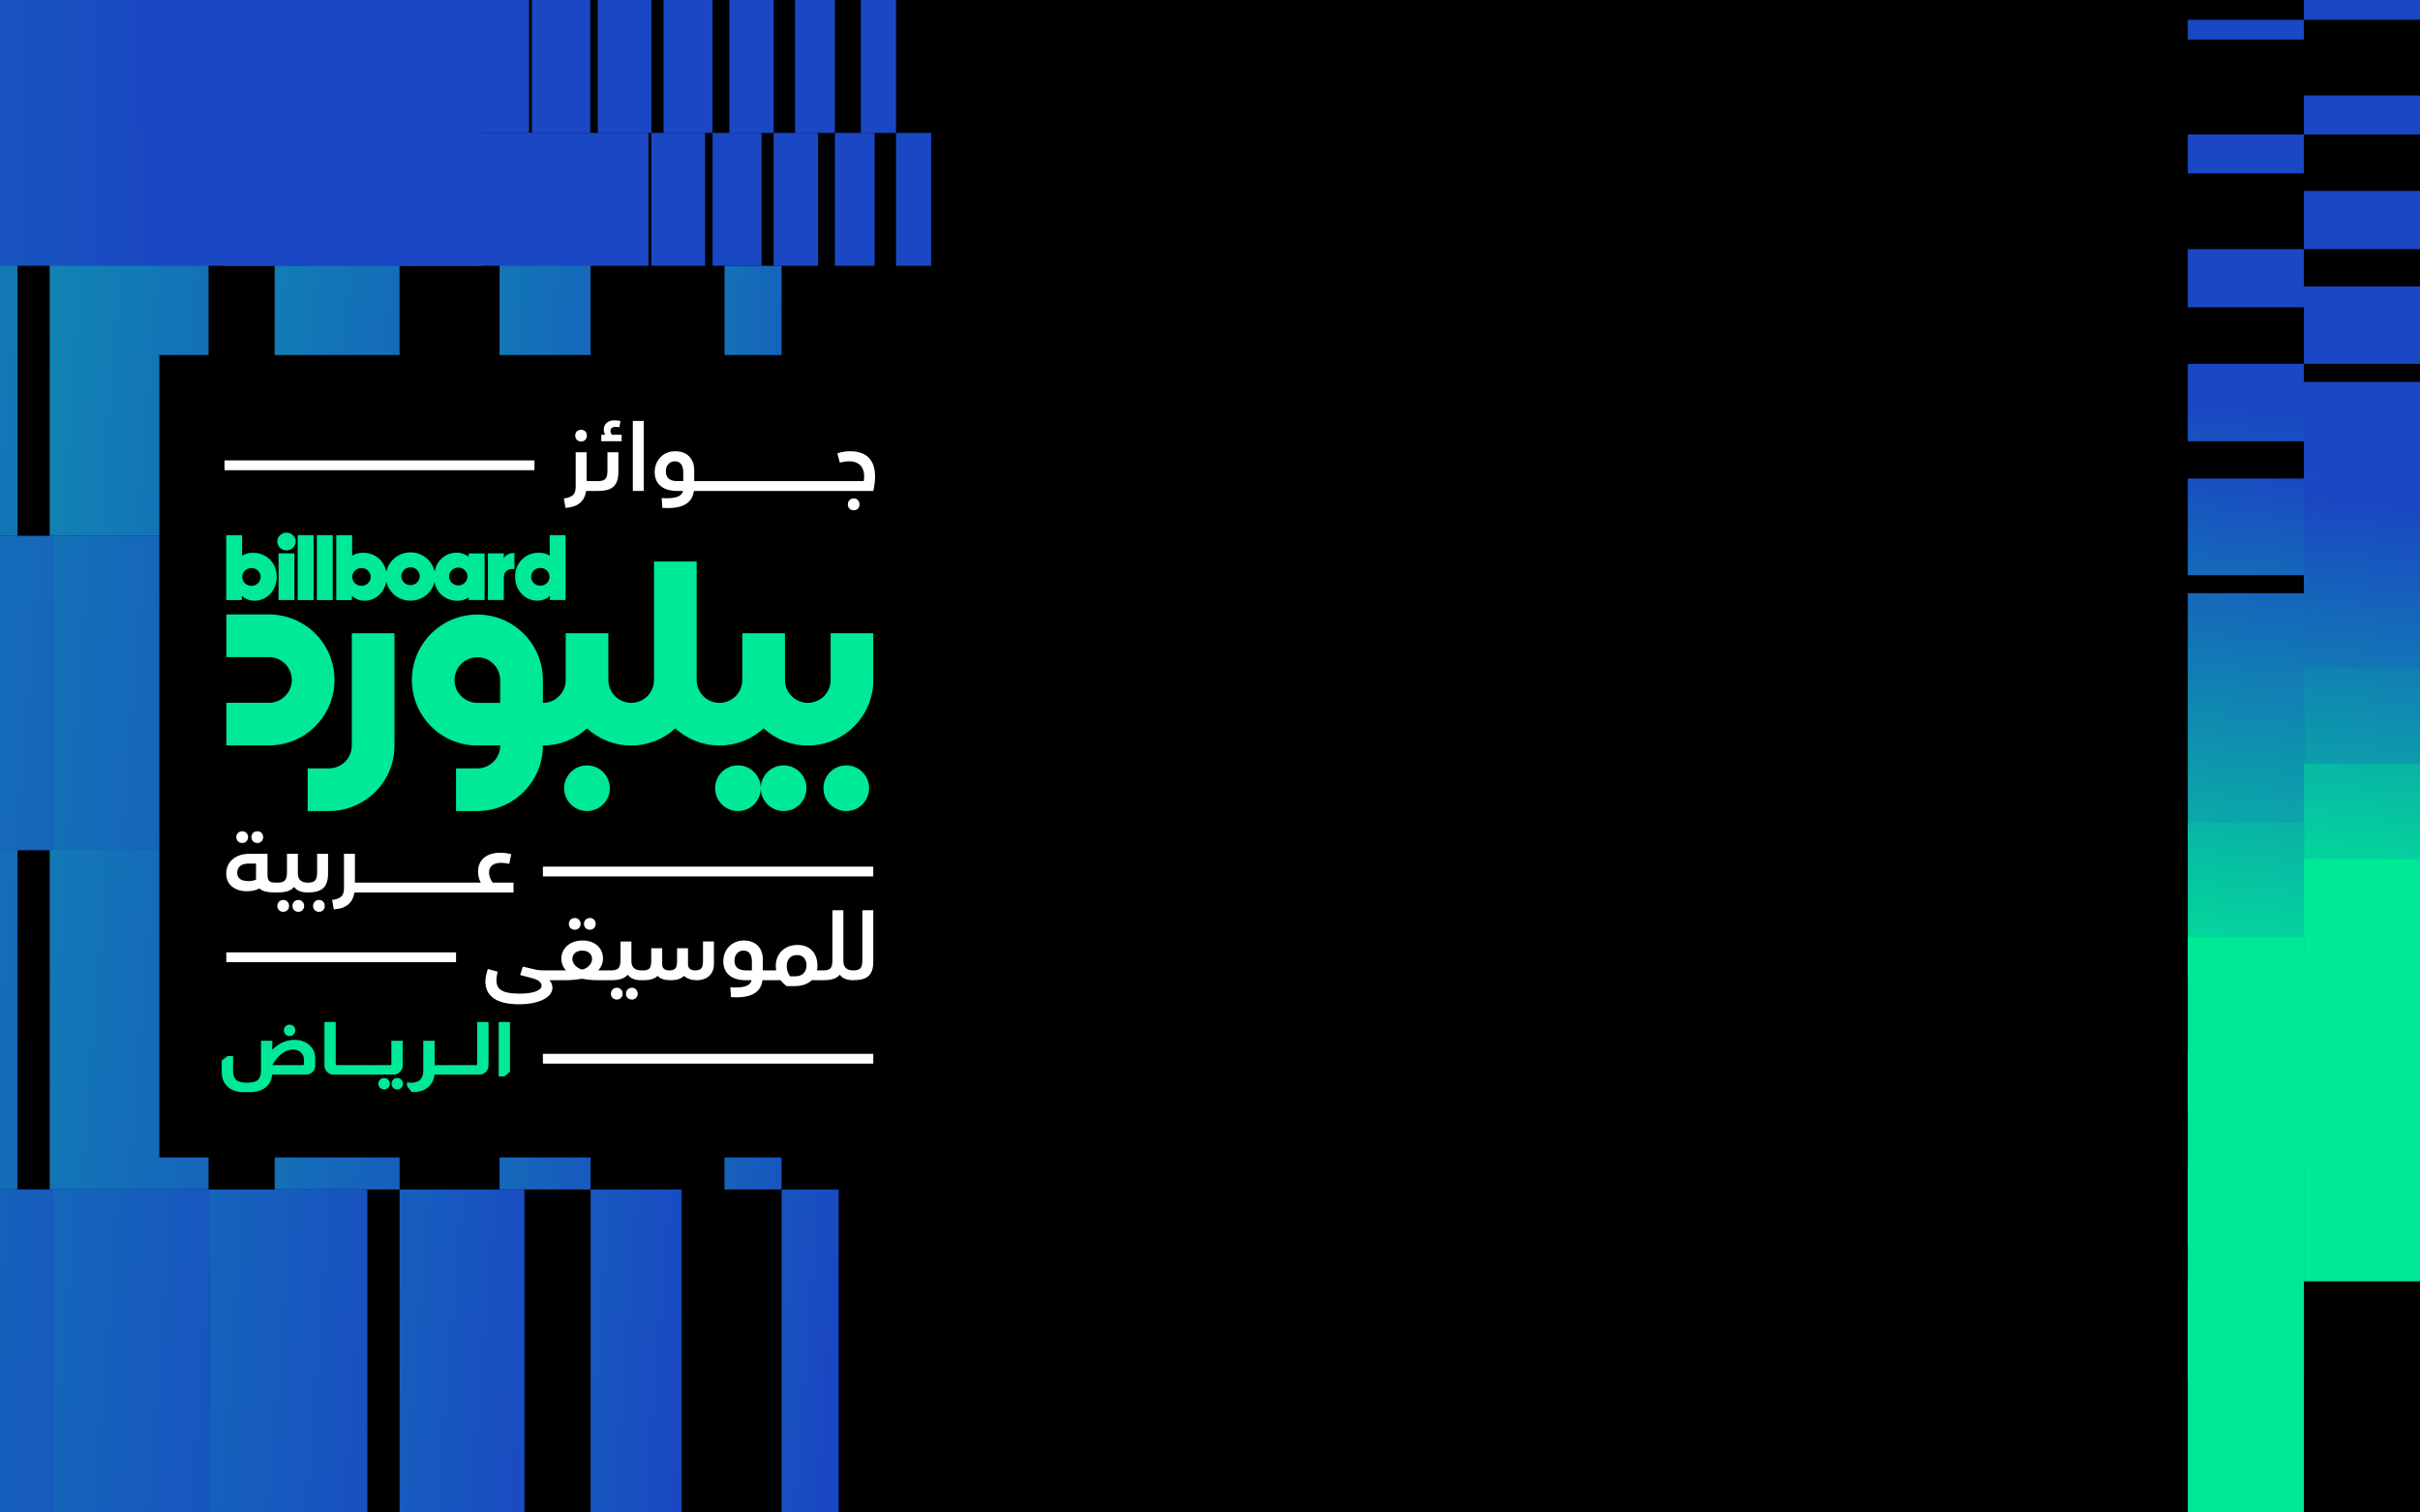 <?xml version="1.0" encoding="UTF-8"?>
<svg id="Layer_1" xmlns="http://www.w3.org/2000/svg" xmlns:xlink="http://www.w3.org/1999/xlink" viewBox="0 0 2240 1400">
  <defs>
    <style>
      .cls-1 {
        fill: url(#linear-gradient-15);
      }

      .cls-2 {
        fill: url(#linear-gradient-13);
      }

      .cls-3 {
        fill: url(#linear-gradient-28);
      }

      .cls-4 {
        fill: url(#linear-gradient-42);
      }

      .cls-5 {
        fill: url(#linear-gradient-46);
      }

      .cls-6 {
        fill: url(#linear-gradient-2);
      }

      .cls-7 {
        fill: url(#linear-gradient-43);
      }

      .cls-8 {
        fill: url(#linear-gradient-25);
      }

      .cls-9 {
        fill: url(#linear-gradient-10);
      }

      .cls-10 {
        fill: url(#linear-gradient-12);
      }

      .cls-11 {
        fill: url(#linear-gradient-40);
      }

      .cls-12 {
        fill: url(#linear-gradient-27);
      }

      .cls-13 {
        fill: url(#linear-gradient-37);
      }

      .cls-14 {
        fill: #fff;
      }

      .cls-15 {
        fill: url(#linear-gradient-39);
      }

      .cls-16 {
        fill: url(#linear-gradient-47);
      }

      .cls-17 {
        fill: url(#linear-gradient-26);
      }

      .cls-18 {
        fill: none;
      }

      .cls-19 {
        fill: url(#linear-gradient-4);
      }

      .cls-20 {
        fill: url(#linear-gradient-35);
      }

      .cls-21 {
        fill: url(#linear-gradient-30);
      }

      .cls-22 {
        fill: url(#linear-gradient-44);
      }

      .cls-23 {
        fill: url(#linear-gradient-3);
      }

      .cls-24 {
        fill: url(#linear-gradient-34);
      }

      .cls-25 {
        fill: url(#linear-gradient-5);
      }

      .cls-26 {
        fill: url(#linear-gradient-38);
      }

      .cls-27 {
        fill: url(#linear-gradient-22);
      }

      .cls-28 {
        fill: url(#linear-gradient-24);
      }

      .cls-29 {
        fill: #1a47c3;
      }

      .cls-30 {
        fill: url(#linear-gradient-33);
      }

      .cls-31 {
        fill: url(#linear-gradient-8);
      }

      .cls-32 {
        fill: #00e997;
      }

      .cls-33 {
        fill: url(#linear-gradient-14);
      }

      .cls-34 {
        fill: url(#linear-gradient-29);
      }

      .cls-35 {
        fill: url(#linear-gradient-20);
      }

      .cls-36 {
        fill: url(#linear-gradient-17);
      }

      .cls-37 {
        fill: url(#linear-gradient-7);
      }

      .cls-38 {
        fill: url(#linear-gradient-9);
      }

      .cls-39 {
        fill: url(#linear-gradient-11);
      }

      .cls-40 {
        fill: url(#linear-gradient-19);
      }

      .cls-41 {
        fill: url(#linear-gradient-6);
      }

      .cls-42 {
        fill: url(#linear-gradient-36);
      }

      .cls-43 {
        fill: url(#linear-gradient-21);
      }

      .cls-44 {
        fill: url(#linear-gradient-45);
      }

      .cls-45 {
        fill: url(#linear-gradient-32);
      }

      .cls-46 {
        fill: url(#linear-gradient-41);
      }

      .cls-47 {
        fill: url(#linear-gradient-16);
      }

      .cls-48 {
        fill: url(#linear-gradient);
      }

      .cls-49 {
        fill: url(#linear-gradient-23);
      }

      .cls-50 {
        fill: url(#linear-gradient-31);
      }

      .cls-51 {
        clip-path: url(#clippath);
      }

      .cls-52 {
        fill: url(#linear-gradient-18);
      }
    </style>
    <clipPath id="clippath">
      <rect class="cls-18" x="0" y="-.01" width="2240" height="1400.02"/>
    </clipPath>
    <linearGradient id="linear-gradient" x1="-8158.78" y1="9846.68" x2="-8841.57" y2="9900.45" gradientTransform="translate(-7604.81 -9521.59) rotate(-180) scale(1 -1)" gradientUnits="userSpaceOnUse">
      <stop offset="0" stop-color="#1a47c3"/>
      <stop offset="1" stop-color="#00e997"/>
    </linearGradient>
    <linearGradient id="linear-gradient-2" x1="-8182.49" y1="9547.54" x2="-8864.28" y2="9601.23" gradientTransform="translate(-7499.12 -8911.25) rotate(-180) scale(1 -1)" xlink:href="#linear-gradient"/>
    <linearGradient id="linear-gradient-3" x1="-8204.02" y1="9242.67" x2="-8886.62" y2="9296.41" gradientTransform="translate(-7604.8 -8306.43) rotate(-180) scale(1 -1)" xlink:href="#linear-gradient"/>
    <linearGradient id="linear-gradient-4" x1="-8228.44" y1="8932.33" x2="-8911.19" y2="8986.09" gradientTransform="translate(-7499.11 -7673.6) rotate(-180) scale(1 -1)" xlink:href="#linear-gradient"/>
    <linearGradient id="linear-gradient-5" x1="-8273.84" y1="9840.59" x2="-9190.48" y2="9912.76" gradientTransform="translate(8998.86 10194.28) scale(1 -1)" xlink:href="#linear-gradient"/>
    <linearGradient id="linear-gradient-6" x1="-8296.69" y1="9543.85" x2="-9219.75" y2="9616.53" gradientTransform="translate(8998.86 10194.28) scale(1 -1)" xlink:href="#linear-gradient"/>
    <linearGradient id="linear-gradient-7" x1="-8334.45" y1="9237.81" x2="-9252.3" y2="9310.08" gradientTransform="translate(8998.86 10194.28) scale(1 -1)" xlink:href="#linear-gradient"/>
    <linearGradient id="linear-gradient-8" x1="-8358.71" y1="8929.9" x2="-9275.59" y2="9002.1" gradientTransform="translate(8998.86 10194.28) scale(1 -1)" xlink:href="#linear-gradient"/>
    <linearGradient id="linear-gradient-9" x1="-8377.47" y1="9833.59" x2="-9504.52" y2="9922.33" gradientTransform="translate(8998.86 10194.28) scale(1 -1)" xlink:href="#linear-gradient"/>
    <linearGradient id="linear-gradient-10" x1="-8399.53" y1="9539.26" x2="-9539.69" y2="9629.04" gradientTransform="translate(8998.86 10194.28) scale(1 -1)" xlink:href="#linear-gradient"/>
    <linearGradient id="linear-gradient-11" x1="-8451.92" y1="9231.93" x2="-9581.43" y2="9320.87" gradientTransform="translate(8998.86 10194.28) scale(1 -1)" xlink:href="#linear-gradient"/>
    <linearGradient id="linear-gradient-12" x1="-8476.01" y1="8926.46" x2="-9603.54" y2="9015.24" gradientTransform="translate(8998.86 10194.28) scale(1 -1)" xlink:href="#linear-gradient"/>
    <linearGradient id="linear-gradient-13" x1="-8469.68" y1="9825.69" x2="-9783.69" y2="9929.16" gradientTransform="translate(8998.86 10194.28) scale(1 -1)" xlink:href="#linear-gradient"/>
    <linearGradient id="linear-gradient-14" x1="-8491.03" y1="9533.78" x2="-9824.08" y2="9638.74" gradientTransform="translate(8998.86 10194.28) scale(1 -1)" xlink:href="#linear-gradient"/>
    <linearGradient id="linear-gradient-15" x1="-8556.43" y1="9225.03" x2="-9874" y2="9328.77" gradientTransform="translate(8998.86 10194.28) scale(1 -1)" xlink:href="#linear-gradient"/>
    <linearGradient id="linear-gradient-16" x1="-8580.35" y1="8921.98" x2="-9895.05" y2="9025.5" gradientTransform="translate(8998.86 10194.28) scale(1 -1)" xlink:href="#linear-gradient"/>
    <linearGradient id="linear-gradient-17" x1="-8550.47" y1="9816.9" x2="-10027.99" y2="9933.23" gradientTransform="translate(8998.86 10194.28) scale(1 -1)" xlink:href="#linear-gradient"/>
    <linearGradient id="linear-gradient-18" x1="-8571.17" y1="9527.4" x2="-10072.94" y2="9645.65" gradientTransform="translate(8998.86 10194.28) scale(1 -1)" xlink:href="#linear-gradient"/>
    <linearGradient id="linear-gradient-19" x1="-8647.98" y1="9217.11" x2="-10130.03" y2="9333.81" gradientTransform="translate(8998.86 10194.28) scale(1 -1)" xlink:href="#linear-gradient"/>
    <linearGradient id="linear-gradient-20" x1="-8671.73" y1="8916.49" x2="-10150.12" y2="9032.9" gradientTransform="translate(8998.86 10194.28) scale(1 -1)" xlink:href="#linear-gradient"/>
    <linearGradient id="linear-gradient-21" x1="-8639.97" y1="9520.13" x2="-10286.25" y2="9649.76" gradientTransform="translate(8998.86 10194.28) scale(1 -1)" xlink:href="#linear-gradient"/>
    <linearGradient id="linear-gradient-22" x1="-8750.14" y1="8909.98" x2="-10368.74" y2="9037.43" gradientTransform="translate(8998.86 10194.28) scale(1 -1)" xlink:href="#linear-gradient"/>
    <linearGradient id="linear-gradient-23" x1="-8849.53" y1="10071.28" x2="-10677.24" y2="10071.28" gradientTransform="translate(8998.86 10194.28) scale(1 -1)" xlink:href="#linear-gradient"/>
    <linearGradient id="linear-gradient-24" x1="-9098.26" y1="12388.44" x2="-9126.08" y2="12165.89" gradientTransform="translate(11168.93 12480.95) scale(1 -1)" xlink:href="#linear-gradient"/>
    <linearGradient id="linear-gradient-25" x1="-8994.7" y1="12375.5" x2="-9022.52" y2="12152.95" gradientTransform="translate(11168.93 12480.95) scale(1 -1)" xlink:href="#linear-gradient"/>
    <linearGradient id="linear-gradient-26" x1="-9098.74" y1="12269.55" x2="-9138.76" y2="11949.45" gradientTransform="translate(11168.93 12480.95) scale(1 -1)" xlink:href="#linear-gradient"/>
    <linearGradient id="linear-gradient-27" x1="-8997.37" y1="12256.88" x2="-9037.38" y2="11936.78" gradientTransform="translate(11168.93 12480.95) scale(1 -1)" xlink:href="#linear-gradient"/>
    <linearGradient id="linear-gradient-28" x1="-9096.3" y1="12174.09" x2="-9146.06" y2="11775.94" gradientTransform="translate(11168.93 12480.95) scale(1 -1)" xlink:href="#linear-gradient"/>
    <linearGradient id="linear-gradient-29" x1="-8997.11" y1="12161.69" x2="-9046.88" y2="11763.54" gradientTransform="translate(11168.93 12480.95) scale(1 -1)" xlink:href="#linear-gradient"/>
    <linearGradient id="linear-gradient-30" x1="-9090.92" y1="12102.04" x2="-9148" y2="11645.37" gradientTransform="translate(11168.93 12480.95) scale(1 -1)" xlink:href="#linear-gradient"/>
    <linearGradient id="linear-gradient-31" x1="-8993.92" y1="12089.92" x2="-9051.01" y2="11633.25" gradientTransform="translate(11168.93 12480.95) scale(1 -1)" xlink:href="#linear-gradient"/>
    <linearGradient id="linear-gradient-32" x1="-9082.62" y1="12053.43" x2="-9144.58" y2="11557.73" gradientTransform="translate(11168.93 12480.95) scale(1 -1)" xlink:href="#linear-gradient"/>
    <linearGradient id="linear-gradient-33" x1="-8987.81" y1="12041.57" x2="-9049.77" y2="11545.88" gradientTransform="translate(11168.93 12480.95) scale(1 -1)" xlink:href="#linear-gradient"/>
    <linearGradient id="linear-gradient-34" x1="-9071.38" y1="12028.23" x2="-9135.78" y2="11513.03" gradientTransform="translate(11168.93 12480.95) scale(1 -1)" xlink:href="#linear-gradient"/>
    <linearGradient id="linear-gradient-35" x1="-8978.77" y1="12016.65" x2="-9043.17" y2="11501.45" gradientTransform="translate(11168.93 12480.95) scale(1 -1)" xlink:href="#linear-gradient"/>
    <linearGradient id="linear-gradient-36" x1="-9057.22" y1="12026.46" x2="-9121.62" y2="11511.26" gradientTransform="translate(11168.93 12480.95) scale(1 -1)" xlink:href="#linear-gradient"/>
    <linearGradient id="linear-gradient-37" x1="-8966.79" y1="12015.16" x2="-9031.2" y2="11499.95" gradientTransform="translate(11168.93 12480.95) scale(1 -1)" xlink:href="#linear-gradient"/>
    <linearGradient id="linear-gradient-38" x1="-9040.14" y1="12048.12" x2="-9102.1" y2="11552.42" gradientTransform="translate(11168.93 12480.95) scale(1 -1)" xlink:href="#linear-gradient"/>
    <linearGradient id="linear-gradient-39" x1="-8951.9" y1="12037.08" x2="-9013.86" y2="11541.39" gradientTransform="translate(11168.93 12480.95) scale(1 -1)" xlink:href="#linear-gradient"/>
    <linearGradient id="linear-gradient-40" x1="-9020.12" y1="12093.19" x2="-9077.2" y2="11636.52" gradientTransform="translate(11168.93 12480.95) scale(1 -1)" xlink:href="#linear-gradient"/>
    <linearGradient id="linear-gradient-41" x1="-8934.07" y1="12082.44" x2="-8991.15" y2="11625.76" gradientTransform="translate(11168.93 12480.95) scale(1 -1)" xlink:href="#linear-gradient"/>
    <linearGradient id="linear-gradient-42" x1="-8997.18" y1="12161.69" x2="-9046.94" y2="11763.55" gradientTransform="translate(11168.93 12480.95) scale(1 -1)" xlink:href="#linear-gradient"/>
    <linearGradient id="linear-gradient-43" x1="-8913.31" y1="12151.21" x2="-8963.08" y2="11753.07" gradientTransform="translate(11168.93 12480.95) scale(1 -1)" xlink:href="#linear-gradient"/>
    <linearGradient id="linear-gradient-44" x1="-8971.3" y1="12253.62" x2="-9011.32" y2="11933.52" gradientTransform="translate(11168.93 12480.95) scale(1 -1)" xlink:href="#linear-gradient"/>
    <linearGradient id="linear-gradient-45" x1="-8889.63" y1="12243.41" x2="-8929.64" y2="11923.31" gradientTransform="translate(11168.93 12480.95) scale(1 -1)" xlink:href="#linear-gradient"/>
    <linearGradient id="linear-gradient-46" x1="-8942.5" y1="12368.97" x2="-8970.32" y2="12146.42" gradientTransform="translate(11168.93 12480.95) scale(1 -1)" xlink:href="#linear-gradient"/>
    <linearGradient id="linear-gradient-47" x1="-8863.02" y1="12359.03" x2="-8890.84" y2="12136.48" gradientTransform="translate(11168.93 12480.95) scale(1 -1)" xlink:href="#linear-gradient"/>
  </defs>
  <rect x="0" y="0" width="2240" height="1400"/>
  <g class="cls-51">
    <g>
      <g>
        <rect class="cls-48" x="670.62" y="176.54" width="52.84" height="319.59" transform="translate(1394.08 672.66) rotate(-180)"/>
        <rect class="cls-6" x="723.46" y="496.15" width="52.84" height="290.71" transform="translate(1499.77 1283) rotate(-180)"/>
        <rect class="cls-23" x="670.62" y="786.8" width="52.84" height="314.22" transform="translate(1394.08 1887.83) rotate(-180)"/>
        <rect class="cls-19" x="723.46" y="1101.07" width="52.84" height="318.51" transform="translate(1499.77 2520.66) rotate(-180)"/>
      </g>
      <g>
        <rect class="cls-25" x="462.42" y="176.54" width="84.23" height="319.59"/>
        <rect class="cls-41" x="546.66" y="496.15" width="84.23" height="290.71"/>
        <rect class="cls-37" x="462.42" y="786.74" width="84.23" height="314.28"/>
        <rect class="cls-31" x="546.66" y="1101.07" width="84.23" height="318.51"/>
      </g>
      <g>
        <rect class="cls-38" x="254.23" y="176.54" width="115.62" height="319.59"/>
        <rect class="cls-9" x="369.85" y="496.15" width="115.62" height="290.71"/>
        <rect class="cls-39" x="254.23" y="786.69" width="115.62" height="314.34"/>
        <rect class="cls-10" x="369.85" y="1101.07" width="115.62" height="318.51"/>
      </g>
      <g>
        <rect class="cls-2" x="46.03" y="176.54" width="147.01" height="319.59"/>
        <rect class="cls-33" x="193.04" y="496.15" width="147.01" height="290.71"/>
        <rect class="cls-1" x="46.03" y="786.63" width="147.01" height="314.4"/>
        <rect class="cls-47" x="193.04" y="1101.07" width="147.01" height="318.51"/>
      </g>
      <g>
        <rect class="cls-36" x="-162.16" y="176.54" width="178.4" height="319.59"/>
        <rect class="cls-52" x="16.23" y="496.15" width="178.4" height="290.71"/>
        <rect class="cls-40" x="-162.16" y="786.57" width="178.4" height="314.45"/>
        <rect class="cls-35" x="16.23" y="1101.07" width="178.4" height="318.51"/>
      </g>
      <g>
        <rect class="cls-43" x="-160.57" y="496.15" width="209.78" height="290.71"/>
        <rect class="cls-27" x="-160.57" y="1101.07" width="209.78" height="318.51"/>
      </g>
    </g>
    <rect class="cls-49" x="-2889.46" y="-.01" width="3336.05" height="246.01"/>
    <rect x="567.87" y="121.16" width="383.45" height="124.84"/>
    <g>
      <g>
        <rect class="cls-29" x="796.86" y="-.01" width="32.51" height="123" transform="translate(1626.23 122.99) rotate(-180)"/>
        <rect class="cls-29" x="829.37" y="122.99" width="32.51" height="123" transform="translate(1691.25 369) rotate(-180)"/>
      </g>
      <g>
        <rect class="cls-29" x="735.96" y="-.01" width="36.8" height="123"/>
        <rect class="cls-29" x="772.76" y="122.99" width="36.8" height="123"/>
      </g>
      <g>
        <rect class="cls-29" x="675.07" y="-.01" width="41.09" height="123"/>
        <rect class="cls-29" x="716.16" y="122.99" width="41.09" height="123"/>
      </g>
      <g>
        <rect class="cls-29" x="614.17" y="-.01" width="45.38" height="123"/>
        <rect class="cls-29" x="659.55" y="122.99" width="45.38" height="123"/>
      </g>
      <g>
        <rect class="cls-29" x="553.28" y="-.01" width="49.66" height="123"/>
        <rect class="cls-29" x="602.94" y="122.99" width="49.66" height="123"/>
      </g>
      <g>
        <rect class="cls-29" x="492.38" y="-.01" width="53.95" height="123"/>
        <rect class="cls-29" x="546.34" y="122.99" width="53.95" height="123"/>
      </g>
      <g>
        <rect class="cls-29" x="431.49" y="-.01" width="58.24" height="123"/>
        <rect class="cls-29" x="489.73" y="122.99" width="58.24" height="123"/>
      </g>
      <g>
        <rect class="cls-29" x="370.59" y="-.01" width="62.53" height="123"/>
        <rect class="cls-29" x="433.12" y="122.99" width="62.53" height="123"/>
      </g>
      <g>
        <rect class="cls-29" x="309.7" y="-.01" width="66.81" height="123"/>
        <rect class="cls-29" x="376.51" y="122.99" width="66.81" height="123"/>
      </g>
      <g>
        <rect class="cls-29" x="248.81" y="-.01" width="71.1" height="123"/>
        <rect class="cls-29" x="319.91" y="122.99" width="71.1" height="123"/>
      </g>
      <g>
        <rect class="cls-29" x="187.91" y="-.01" width="75.39" height="123"/>
        <rect class="cls-29" x="263.3" y="122.99" width="75.39" height="123"/>
      </g>
      <g>
        <rect class="cls-29" x="127.02" y="-.01" width="79.68" height="123" transform="translate(333.71 122.98) rotate(180)"/>
        <rect class="cls-29" x="206.69" y="122.99" width="79.68" height="123" transform="translate(493.06 368.99) rotate(180)"/>
      </g>
    </g>
  </g>
  <g>
    <rect x="137.48" y="338.63" width="742.77" height="722.74" transform="translate(1208.86 191.14) rotate(90)"/>
    <g>
      <g>
        <path class="cls-32" d="M543.32,708.46h0c-11.66,0-21.14,9.45-21.14,21.14s9.45,21.14,21.14,21.14,21.14-9.45,21.14-21.14-9.45-21.14-21.14-21.14"/>
        <path class="cls-32" d="M725.34,708.46h0c-11.66,0-21.14,9.45-21.14,21.14,0-11.66-9.45-21.14-21.14-21.14s-21.14,9.45-21.14,21.14,9.45,21.14,21.14,21.14,21.14-9.45,21.14-21.14c0,11.66,9.45,21.14,21.14,21.14s21.14-9.45,21.14-21.14-9.45-21.14-21.14-21.14"/>
        <path class="cls-32" d="M783.34,708.46h0c-11.66,0-21.14,9.45-21.14,21.14s9.45,21.14,21.14,21.14,21.14-9.45,21.14-21.14-9.45-21.14-21.14-21.14"/>
        <path class="cls-32" d="M462.96,629.47v21.12h-21.12c-11.66,0-21.12-9.45-21.12-21.12s9.45-21.12,21.12-21.12,21.12,9.45,21.12,21.12h0ZM808.33,629.47v-43.28h-39.49v43.28h0c0,11.66-9.45,21.12-21.12,21.12h0c-11.66,0-21.12-9.45-21.12-21.12h-.02v-43.28h-39.49v43.28h0c0,11.66-9.45,21.12-21.12,21.12s-21.04-9.38-21.12-20.97v-.14h0v-109.75h-39.49v109.89c-.07,11.59-9.5,20.97-21.12,20.97s-21.12-9.45-21.12-21.12h0v-43.28h-39.49v43.28h0c0,11.66-9.45,21.12-21.12,21.12v-21.12c0-33.49-27.14-60.63-60.63-60.63s-60.63,27.14-60.63,60.63,27.14,60.63,60.63,60.63v-.1h21.12v.1h0c0,11.66-9.45,21.12-21.12,21.12h-19.76v39.49h19.76c33.49,0,60.63-27.14,60.63-60.63h0c15.76,0,30.09-6,40.87-15.85,10.78,9.86,25.14,15.85,40.87,15.85s30.09-6,40.87-15.85c10.78,9.86,25.12,15.85,40.87,15.85s30.09-6,40.87-15.85c10.78,9.86,25.14,15.85,40.87,15.85h0c33.49,0,60.63-27.14,60.63-60.63h-.02l-.05.02Z"/>
        <path class="cls-32" d="M365.14,586.19h-39.49v103.91h0c0,11.66-9.45,21.12-21.12,21.12h-19.76v39.49h19.76c33.49,0,60.63-27.14,60.63-60.63h0v-103.91l-.02.02Z"/>
        <path class="cls-32" d="M309.62,629.38c0-33.49-27.14-60.63-60.63-60.63h-39.49v39.49h39.49c11.66,0,21.12,9.47,21.12,21.14s-9.45,21.12-21.12,21.12h-39.49v39.49h39.49c33.49,0,60.63-27.14,60.63-60.63"/>
        <rect class="cls-32" x="257.82" y="512.21" width="14.71" height="43.21"/>
        <rect class="cls-32" x="275.56" y="495.33" width="14.71" height="60.11"/>
        <rect class="cls-32" x="293.31" y="495.33" width="14.71" height="60.11"/>
        <path class="cls-32" d="M466.34,534.82c0-5.28,2.86-8.17,8.09-8.17h1.74v-14.88c-4.43.17-7.67,1.52-9.83,4.88v-4.45h-14.71v43.21h14.71v-20.59h0Z"/>
        <path class="cls-32" d="M265.18,509.47c4.71,0,8.52-3.69,8.52-8.24s-3.81-8.24-8.52-8.24-8.52,3.69-8.52,8.24,3.83,8.24,8.52,8.24"/>
        <path class="cls-32" d="M371.45,533.37c0-4.55,3.83-8.24,8.52-8.24s8.52,3.69,8.52,8.24-3.81,8.24-8.52,8.24-8.52-3.69-8.52-8.24M334.59,542.27c-4.71,0-8.52-3.69-8.52-8.24s3.81-8.24,8.52-8.24,8.52,3.69,8.52,8.24-3.81,8.24-8.52,8.24M424.18,525.39c4.71,0,8.52,3.69,8.52,8.24s-3.81,8.24-8.52,8.24-8.52-3.69-8.52-8.24,3.81-8.24,8.52-8.24M402.2,538.58c1.88,10.78,10.71,17.52,21.28,17.52,3.64,0,7.67-1.19,10.36-3.12v2.43h14.71v-43.11h-14.71v3.21c-2.07-2.17-6.88-3.98-10.52-3.98-11.12,0-19.07,7.07-21.02,17.59-2.12-10.09-11.24-17.85-22.33-17.85s-20.38,7.86-22.4,18.14c-1.95-10.69-10.64-17.76-21.43-17.76-4,0-7.31.83-10.19,2.76v-19.07h-14.71v60.11h14.45v-3.95c3.48,3.12,7.21,4.55,11.83,4.55,9.93,0,18.31-7.52,20.09-17.88,2.12,10.14,11.16,17.83,22.33,17.83s19.97-7.55,22.23-17.4"/>
        <path class="cls-32" d="M500.14,525.68c4.71,0,8.52,3.69,8.52,8.24s-3.81,8.24-8.52,8.24-8.52-3.69-8.52-8.24,3.81-8.24,8.52-8.24M497.24,556.01c4.62,0,8.36-1.43,11.83-4.55v3.95h14.45v-60.11h-14.71v19.09c-2.86-1.93-6.17-2.76-10.19-2.76-12.26,0-21.85,9.17-21.85,22.35,0,12.45,9.24,22.02,20.45,22.02"/>
        <path class="cls-32" d="M232.75,525.8c4.71,0,8.52,3.69,8.52,8.24s-3.81,8.24-8.52,8.24-8.52-3.69-8.52-8.24,3.81-8.24,8.52-8.24M223.87,551.49c3.48,3.12,7.24,4.55,11.83,4.55,11.24,0,20.45-9.59,20.45-22.02,0-13.19-9.57-22.35-21.85-22.35-4,0-7.31.83-10.19,2.76v-19.09h-14.71v60.11h14.45v-3.95h.02Z"/>
      </g>
      <g>
        <rect class="cls-14" x="207.8" y="426.16" width="286.91" height="9.08"/>
        <g>
          <path class="cls-14" d="M537.92,397.8c-3.24,0-5.48,2.21-5.48,5.38s2.24,5.5,5.48,5.5,5.33-2.4,5.33-5.5-2.07-5.38-5.33-5.38Z"/>
          <path class="cls-14" d="M566.3,402.42c-.76-1.19-1.19-2.31-1.19-3.59,0-2.67,2.21-3.69,4.62-3.69,1.38,0,2.57.17,3.52.43l1.09-5.83c-1.62-.33-3.76-.67-5.64-.67-5.93,0-9.86,3.43-9.86,8.47,0,1.71.43,3.33,1.29,4.88h-3.59v6h18.85v-6h-9.09Z"/>
          <path class="cls-14" d="M572.39,418.6v18.09c0,13.12-5.93,17.74-18.85,17.74h-10.97c-1.64,9.86-7.71,14.9-19.12,15.69l-1.55-8.74c7.81-1.12,10.97-3.62,10.97-10.9v-31.88h10.12v26.73h10.45c6.86,0,8.83-2.38,8.83-10.02v-16.71h10.12Z"/>
          <path class="cls-14" d="M585.76,389.65h10.11v64.78h-10.11v-64.78Z"/>
          <path class="cls-14" d="M790.26,461.38c-3.26,0-5.48,2.38-5.48,5.57s2.21,5.38,5.48,5.38,5.31-2.31,5.31-5.38-2.05-5.57-5.31-5.57Z"/>
          <path class="cls-14" d="M786.83,417.67c-2.83,0-7.52.43-11.74,1.98l2.24,8.57c3.07-.79,5.74-1.21,8.64-1.21,13.38,0,14.83,10.88,13.55,18.33h-156.95v-10.19c0-9.93-6-17.47-17.57-17.47s-19.02,8.83-19.02,19.28,7.02,17.47,20.73,17.47h5.48c-1.02,4.81-6.33,6.76-14.74,6.76-1.55,0-3.26,0-4.98-.17l.62,9.09c2.48.17,3.5.17,4.95.17,17.24,0,22.97-7.02,24.26-15.85h166.05c4.79-21.33-.43-36.76-21.52-36.76ZM632.45,445.34h-5.31c-7.55,0-10.81-3.24-10.81-9.17,0-5.31,3.43-9.17,8.33-9.17,5.21,0,7.78,3.79,7.78,10.21v8.12Z"/>
        </g>
      </g>
      <g>
        <g>
          <rect class="cls-14" x="502.52" y="802.18" width="305.81" height="9.08"/>
          <rect class="cls-14" x="502.52" y="975.45" width="305.81" height="9.08"/>
          <g>
            <path class="cls-14" d="M238.28,769.44c-3.26,0-5.57,2.24-5.57,5.4s2.31,5.5,5.57,5.5c3,0,5.31-2.4,5.31-5.5s-2.31-5.4-5.31-5.4ZM224.23,769.44c-3.09,0-5.5,2.24-5.5,5.4s2.4,5.5,5.5,5.5,5.4-2.4,5.4-5.5-2.24-5.4-5.4-5.4Z"/>
            <path class="cls-14" d="M276.25,833.03c-3.26,0-5.57,2.4-5.57,5.57s2.31,5.4,5.57,5.4c3,0,5.31-2.31,5.31-5.4s-2.31-5.57-5.31-5.57ZM262.18,833.03c-3.07,0-5.48,2.4-5.48,5.57s2.4,5.4,5.48,5.4,5.4-2.31,5.4-5.4-2.21-5.57-5.4-5.57Z"/>
            <path class="cls-14" d="M295.27,833.03c-3.26,0-5.48,2.4-5.48,5.57s2.21,5.4,5.48,5.4,5.31-2.31,5.31-5.4-2.05-5.57-5.31-5.57Z"/>
            <path class="cls-14" d="M293.55,790.27v16.71c0,7.88-2.05,10.02-8.64,10.02h-.02c-5.74,0-9.17-2.64-9.17-8.64v-18.09h-10.09v16.71c0,7.62-1.98,10.02-8.83,10.02h-1.71c-5.76,0-7.48-1.71-7.48-7.45v-19.28h-16.28c-14.74,0-21.93,8.57-21.93,18.33,0,10.81,8.57,16.38,19.19,16.38,4.55,0,8.4-1.02,11.66-2.57,2.4,2.57,7.12,3.69,14.83,3.69h1.79c7.38,0,12.43-1.45,15.43-5.14,2.24,3.26,6.26,5.14,12.59,5.14h.02c12.59,0,18.76-4.38,18.76-17.74v-18.09h-10.12ZM236.99,814.18c-1.62.86-4.29,1.38-7.02,1.38-7.02,0-10.38-2.74-10.38-7.81,0-5.48,4.12-8.38,10.21-8.38h7.19v14.81Z"/>
            <path class="cls-14" d="M475.33,817.01v9.09h-147.24c-1.64,9.86-7.71,14.9-19.12,15.66l-1.55-8.74c7.81-1.1,10.97-3.59,10.97-10.88v-31.88h10.12v26.73h116.55c-1.71-2.9-2.57-6.69-2.57-10.28,0-10.09,7.19-17.38,20.47-17.38,3.86,0,7.02.5,10.28,1.36l-1.88,8.9c-2.24-.5-5.05-.93-7.62-.93-7.21,0-11.07,3.33-11.07,8.83,0,3.93,1.81,7.36,3.36,9.5h19.28Z"/>
          </g>
        </g>
        <rect class="cls-14" x="209.46" y="881.53" width="212.67" height="9.08"/>
        <path class="cls-14" d="M546.09,849.73c-3.26,0-5.57,2.24-5.57,5.4s2.31,5.48,5.57,5.48c2.98,0,5.31-2.4,5.31-5.48s-2.33-5.4-5.31-5.4ZM532.02,849.73c-3.07,0-5.48,2.24-5.48,5.4s2.4,5.48,5.48,5.48,5.4-2.4,5.4-5.48-2.24-5.4-5.4-5.4ZM584.98,914.27c-3.26,0-5.57,2.38-5.57,5.55s2.31,5.4,5.57,5.4c3,0,5.31-2.31,5.31-5.4s-2.31-5.55-5.31-5.55ZM570.94,914.27c-3.09,0-5.5,2.38-5.5,5.55s2.4,5.4,5.5,5.4,5.38-2.31,5.38-5.4-2.21-5.55-5.38-5.55ZM650.71,871.49v18c0,6-1.38,8.74-7.02,8.74-4.55,0-6.86-1.88-6.86-5.74v-14.74h-10.12v12c0,6.26-1.79,8.47-7.12,8.47-4.02,0-6.67-1.52-6.67-5.74v-14.74h-10.12v12c0,6.26-1.88,8.47-7.28,8.47h-1.88c-5.76,0-9.19-2.64-9.19-8.64v-18.09h-10.09v16.71c0,7.64-1.98,10.02-8.83,10.02h-11.74c2.81-3.17,4.36-6.93,4.36-11.14,0-8.81-6.76-16.52-19.02-16.52s-19.54,7.88-19.54,16.78c0,4.55,1.81,8.31,4.28,10.88h-19.97c-2.64,0-5.48-.07-8.4-.76l-11.55-2.74-2.5,7.78,11.66,3.09c5.9,1.55,8.14,4.19,8.14,6.86,0,4.02-6.69,7.28-20.24,7.28-15.93,0-21.5-3.76-21.5-12.52,0-2.21.33-4.19,1.1-7.78l-9.07-2.5c-1.71,5.24-2.24,9-2.24,11.76,0,12.5,9.26,20.9,30.95,20.9,19.88,0,31.09-7.02,31.09-15.16,0-2.57-.86-5.14-2.81-7.12h15.07c5.4,0,10.97-.6,15-1.38,3.78.79,9.26,1.38,15.62,1.38h11.4c7.36,0,12.4-1.45,15.4-5.14,2.24,3.26,6.26,5.14,12.62,5.14h1.88c6.76,0,10.78-1.62,13.19-4.02,2.83,3.17,7.28,4.02,12.16,4.02,5.33,0,9.26-1.19,12.36-3.95,2.9,2.67,7.09,3.95,11.57,3.95,9.67,0,16.02-5.57,16.02-14.83v-21h-10.12ZM538.8,897.46c-3.79-.86-9-4.71-9-9.86,0-4.62,3.76-7.71,9.17-7.71s9.07,3.26,9.07,7.71c0,5.48-5.64,9.33-9.24,9.86ZM798.21,842.54v45.66c0,7.55-1.55,10.02-8.4,10.02-5.74,0-9.17-2.64-9.17-8.64v-47.04h-10.12v45.66c0,7.55-1.55,10.02-8.4,10.02h-5.9c.24-1.36.43-2.81.43-4.36,0-10.62-6.17-19.19-18.35-19.19s-20.21,8.05-20.21,19.45c0,1.45.17,2.81.33,4.09h-12.33v-10.19c0-9.93-6-17.47-17.57-17.47s-19.02,8.83-19.02,19.28,7.02,17.47,20.73,17.47h5.48c-1.02,4.81-6.33,6.76-14.74,6.76-1.55,0-3.26,0-4.98-.17l.6,9.09c2.5.17,3.52.17,4.98.17,17.24,0,22.97-7.02,24.26-15.85h16.71c1.55,2.05,3.43,3.86,5.67,5.48h7.19c7.12,0,12.52-2.05,16.02-5.48h10.71c7.12,0,12.17-1.38,15.16-5.05,2.33,3.24,6.26,5.05,12.52,5.05,12.33,0,18.52-4.19,18.52-16.97v-47.8h-10.12ZM695.97,898.22h-5.31c-7.55,0-10.81-3.24-10.81-9.17,0-5.31,3.43-9.17,8.31-9.17,5.24,0,7.81,3.79,7.81,10.19v8.14ZM736.08,903.72h-4.71c-1.98-2.57-3.17-6.09-3.17-9.36,0-6.33,3.67-10.36,9.5-10.36s8.83,4.19,8.83,9.43c0,6.33-3.86,10.28-10.45,10.28Z"/>
      </g>
    </g>
    <g>
      <path class="cls-32" d="M252.06,971.69c6.08-6.12,12.99-9.18,20.75-9.18,5.53,0,10.16,1.72,13.88,5.17,3.4,3.13,5.1,7.05,5.1,11.77v6.8c0,2.45-.93,4.54-2.79,6.26-1.63,1.45-3.51,2.18-5.65,2.18h-31.43c-.59,5.94-3.24,10.34-7.96,13.2-3.45,2.04-7.55,3.06-12.31,3.06h-5.99c-7.3,0-12.83-2.27-16.6-6.8-2.54-3.13-3.81-7.14-3.81-12.04v-10.41l5.31-4.22h5.17v13.33c0,4.17.97,7.11,2.92,8.81,1.95,1.7,5.28,2.55,10,2.55s8.03-.82,9.93-2.45c2-1.77,2.99-4.74,2.99-8.91v-27.41h10.54l-.07,8.3ZM281.31,980.6c0-2.54-.93-4.67-2.79-6.39-2-1.81-4.45-2.72-7.35-2.72-3.08,0-6.19,1.04-9.32,3.13-3.76,2.58-7.05,6.35-9.86,11.29h28.37c.63,0,.95-.32.95-.95v-4.35ZM268.04,948.43c1.5,0,2.76.51,3.78,1.53,1.02,1.02,1.53,2.28,1.53,3.77s-.51,2.7-1.53,3.74c-1.02,1.04-2.28,1.56-3.78,1.56s-2.7-.52-3.74-1.56c-1.04-1.04-1.56-2.29-1.56-3.74s.52-2.7,1.56-3.74c1.04-1.04,2.29-1.56,3.74-1.56Z"/>
      <path class="cls-32" d="M310.76,945.98v38.98c0,.09.02.23.07.41l.07.07c.14.32.41.48.82.48h2.52v8.78h-5.51c-2.22,0-4.17-.79-5.85-2.38-1.72-1.68-2.58-3.7-2.58-6.05v-40.27h10.48Z"/>
      <path class="cls-32" d="M326.27,985.91v8.78h-12.58v-8.78h12.58Z"/>
      <path class="cls-32" d="M338.38,985.91v8.78h-12.58v-8.78h12.58Z"/>
      <path class="cls-32" d="M350.49,985.91v8.78h-12.58v-8.78h12.58Z"/>
      <path class="cls-32" d="M372.73,963.39v22.86c0,2-.66,3.79-1.97,5.37-1.72,2.04-3.9,3.06-6.53,3.06h-14.22v-8.78h11.22c.27,0,.5-.07.68-.2.23-.18.34-.43.34-.75v-21.56h10.48ZM355.52,997.81c1.45,0,2.7.52,3.74,1.56,1.04,1.04,1.56,2.31,1.56,3.81s-.52,2.7-1.56,3.74c-1.04,1.04-2.29,1.57-3.74,1.57s-2.76-.52-3.78-1.57c-1.02-1.04-1.53-2.29-1.53-3.74s.51-2.77,1.53-3.81c1.02-1.04,2.28-1.56,3.78-1.56ZM367.7,997.81c1.45,0,2.7.52,3.74,1.56,1.04,1.04,1.56,2.31,1.56,3.81s-.52,2.7-1.56,3.74c-1.04,1.04-2.29,1.57-3.74,1.57s-2.76-.52-3.78-1.57-1.53-2.29-1.53-3.74.51-2.77,1.53-3.81c1.02-1.04,2.28-1.56,3.78-1.56Z"/>
      <path class="cls-32" d="M402.33,963.39v22.52h3.4v8.78h-3.54c-.5,5.21-2.77,9.34-6.8,12.38-3.4,2.49-7.39,3.74-11.97,3.74-.5,0-1.29-.02-2.38-.07l-4.29-5.37v-3.61c.14.05.39.09.75.14,1.18.23,2.22.34,3.13.34,3.76-.09,6.55-1.04,8.37-2.86,1.86-1.86,2.79-4.69,2.79-8.5v-27.48h10.54Z"/>
      <path class="cls-32" d="M417.83,985.91v8.78h-12.58v-8.78h12.58Z"/>
      <path class="cls-32" d="M429.94,985.91v8.78h-12.58v-8.78h12.58Z"/>
      <path class="cls-32" d="M452.19,945.98v40.27c0,2-.64,3.79-1.9,5.37-1.72,2.04-3.92,3.06-6.6,3.06h-14.22v-8.78h11.22c.27,0,.5-.07.68-.2.23-.18.34-.43.34-.75v-38.98h10.48Z"/>
      <path class="cls-32" d="M472.05,945.98v46.12l-5.31,4.29h-5.17v-50.41h10.48Z"/>
    </g>
  </g>
  <g>
    <g>
      <rect class="cls-28" x="2025.06" y="18.31" width="107.47" height="18.31"/>
      <rect class="cls-8" x="2132.53" y="0" width="107.47" height="18.31"/>
    </g>
    <g>
      <rect class="cls-17" x="2025.06" y="124.46" width="107.47" height="36.09"/>
      <rect class="cls-12" x="2132.53" y="88.37" width="107.47" height="36.09"/>
    </g>
    <g>
      <rect class="cls-3" x="2025.06" y="230.62" width="107.47" height="53.88"/>
      <rect class="cls-34" x="2132.53" y="176.74" width="107.47" height="53.88"/>
    </g>
    <g>
      <rect class="cls-21" x="2025.06" y="336.78" width="107.47" height="71.67"/>
      <rect class="cls-50" x="2132.53" y="265.11" width="107.47" height="71.67"/>
    </g>
    <g>
      <rect class="cls-45" x="2025.06" y="442.94" width="107.47" height="89.45"/>
      <rect class="cls-30" x="2132.53" y="353.48" width="107.47" height="89.45"/>
    </g>
    <g>
      <rect class="cls-24" x="2025.06" y="549.09" width="107.47" height="107.24"/>
      <rect class="cls-20" x="2132.53" y="441.85" width="107.47" height="107.24"/>
    </g>
    <g>
      <rect class="cls-42" x="2025.06" y="655.25" width="107.47" height="125.03"/>
      <rect class="cls-13" x="2132.53" y="530.22" width="107.47" height="125.03"/>
    </g>
    <g>
      <rect class="cls-26" x="2025.06" y="761.41" width="107.47" height="142.81"/>
      <rect class="cls-15" x="2132.53" y="618.59" width="107.47" height="142.81"/>
    </g>
    <g>
      <rect class="cls-11" x="2025.06" y="867.57" width="107.47" height="160.6"/>
      <rect class="cls-46" x="2132.53" y="706.97" width="107.47" height="160.6"/>
    </g>
    <g>
      <rect class="cls-4" x="2025.06" y="973.72" width="107.47" height="178.39"/>
      <rect class="cls-7" x="2132.53" y="795.34" width="107.47" height="178.39"/>
    </g>
    <g>
      <rect class="cls-22" x="2025.06" y="1079.88" width="107.47" height="196.17"/>
      <rect class="cls-44" x="2132.53" y="883.71" width="107.47" height="196.17"/>
    </g>
    <g>
      <rect class="cls-5" x="2025.06" y="1186.04" width="107.47" height="213.96"/>
      <rect class="cls-16" x="2132.53" y="972.08" width="107.47" height="213.96"/>
    </g>
  </g>
</svg>